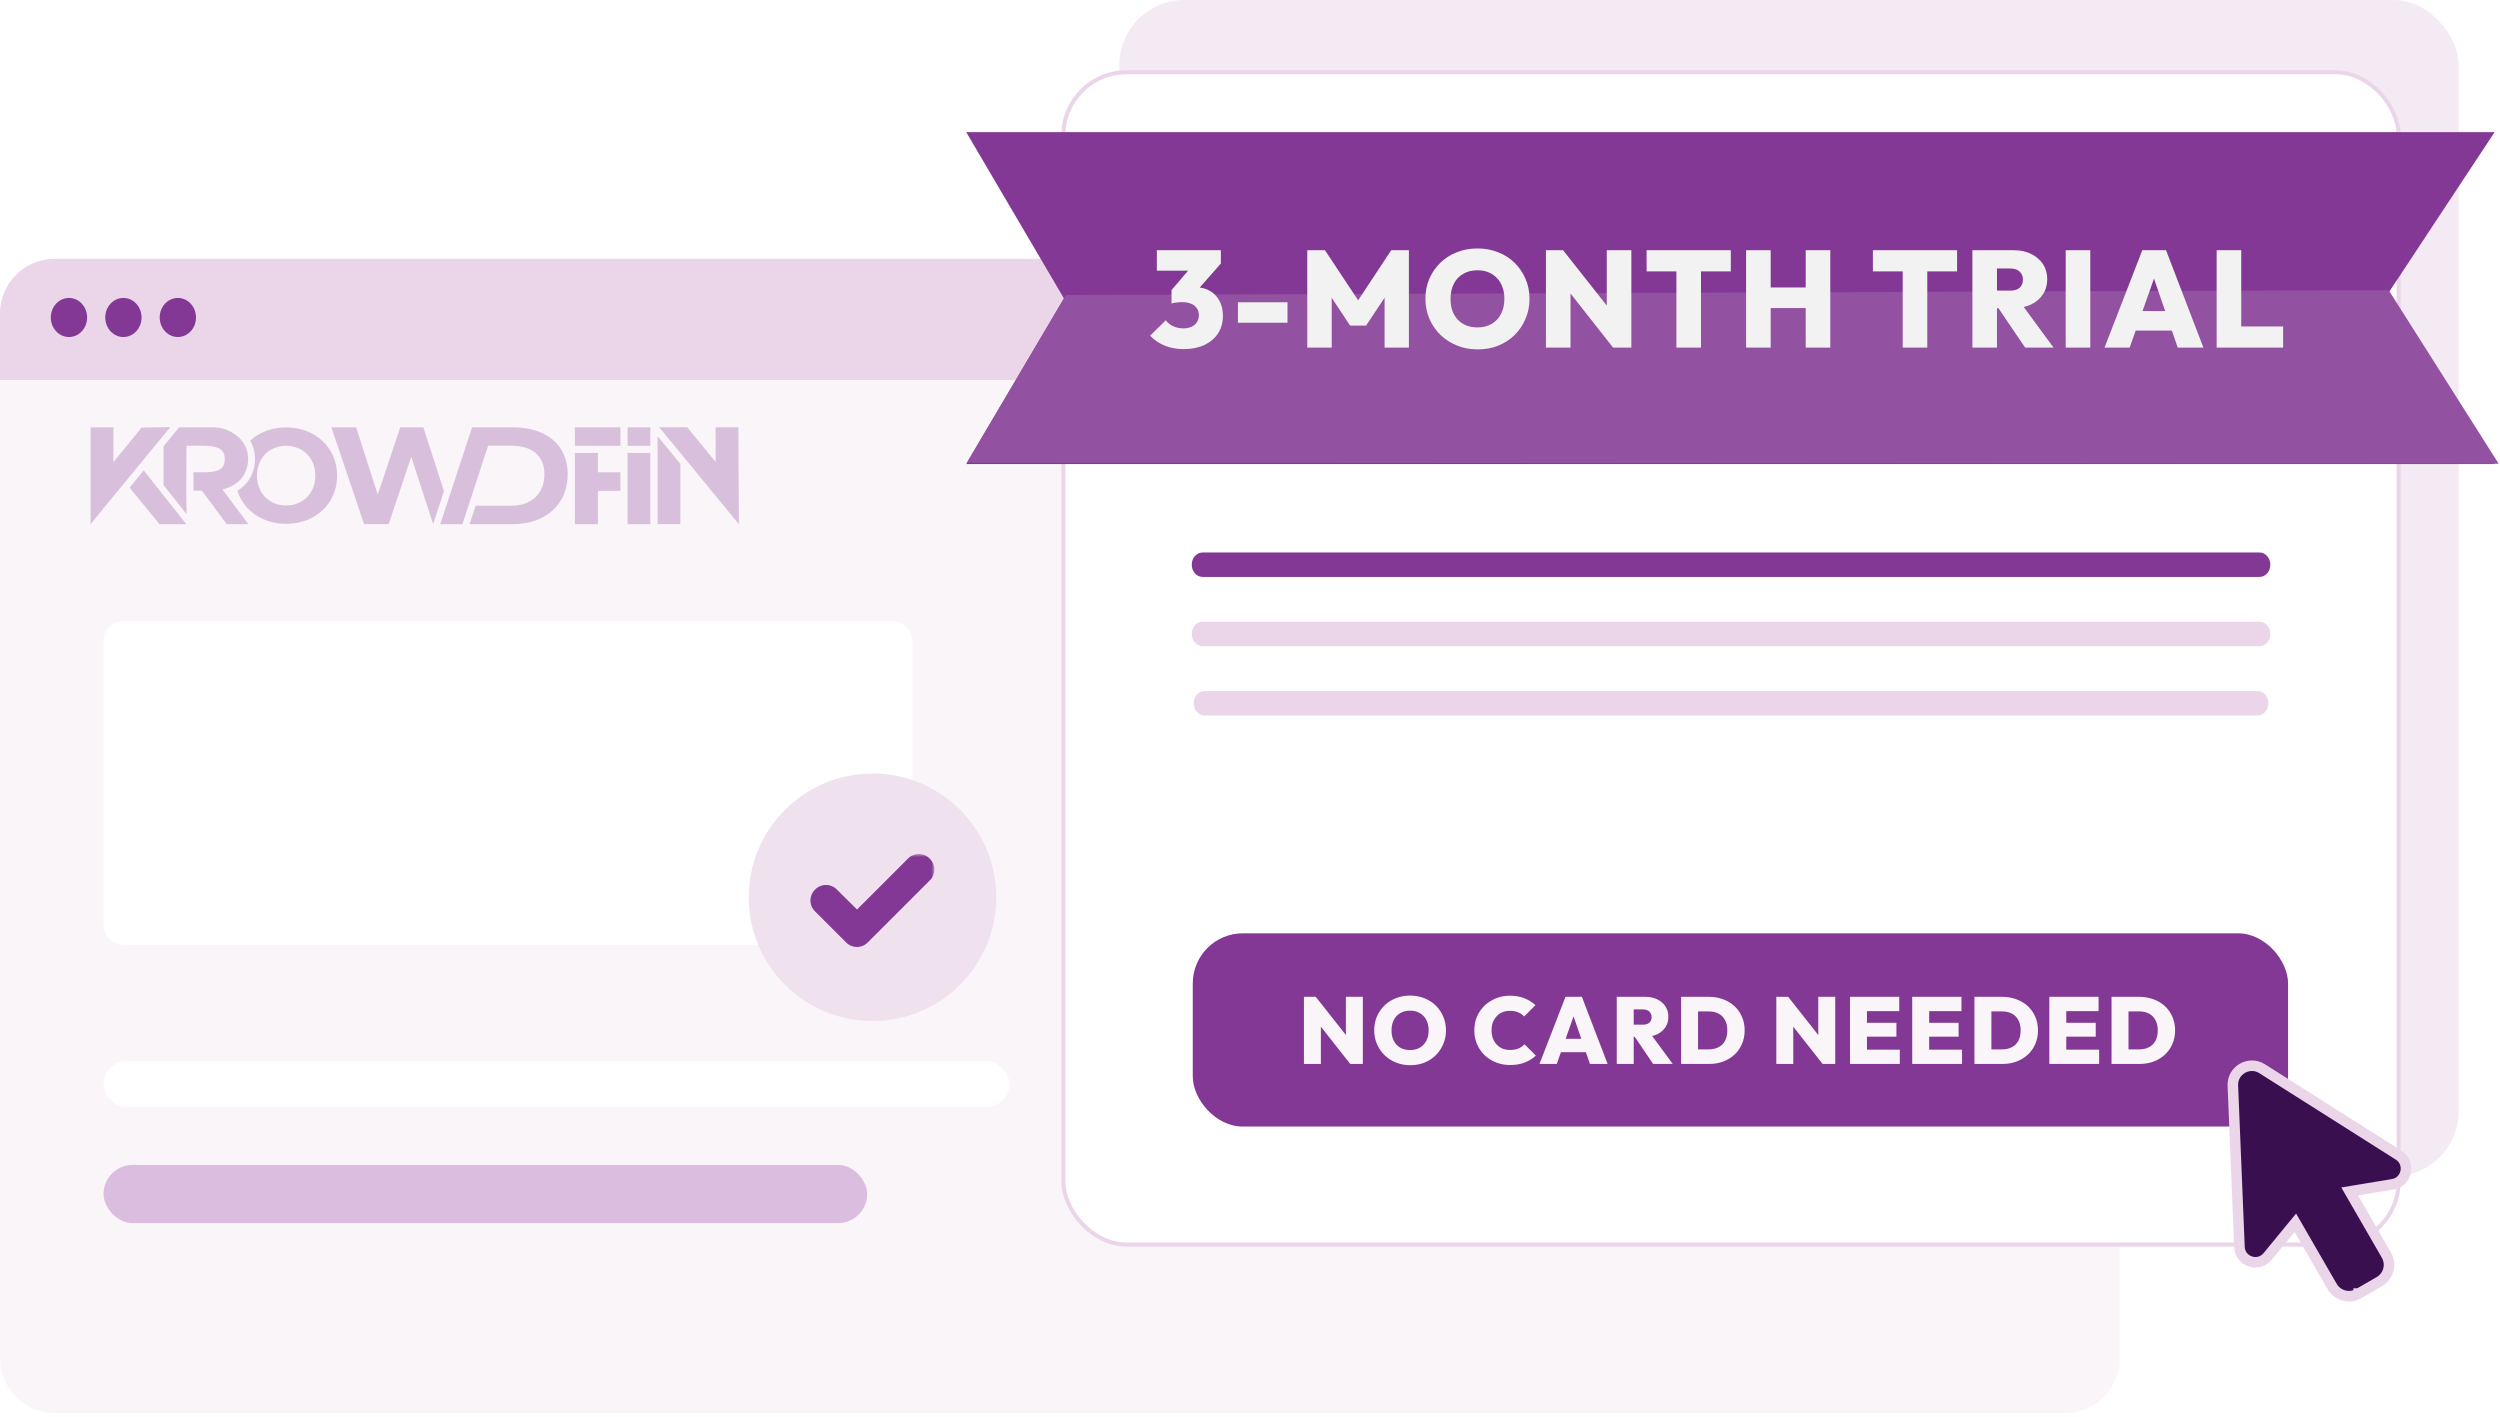 <svg xmlns="http://www.w3.org/2000/svg" width="404" height="229" viewBox="0 0 404 229" fill="none"><path d="M-3.05176e-05 50.673C-3.05176e-05 45.79 3.958 41.832 8.841 41.832H333.701C338.583 41.832 342.542 45.79 342.542 50.673V219.503C342.542 224.386 338.583 228.344 333.701 228.344H8.841C3.958 228.344 -3.05176e-05 224.386 -3.05176e-05 219.503V50.673Z" fill="#FAF5F9"></path><rect x="16.733" y="188.244" width="123.404" height="9.412" rx="4.706" fill="#DBBDDF"></rect><rect x="16.733" y="171.511" width="146.412" height="7.321" rx="3.66" fill="white"></rect><path d="M-3.05176e-05 50.673C-3.05176e-05 45.79 3.958 41.832 8.841 41.832H333.701C338.583 41.832 342.542 45.79 342.542 50.673V61.408H-3.05176e-05V50.673Z" fill="#EAD6E8"></path><ellipse cx="11.144" cy="51.305" rx="2.933" ry="3.157" fill="#823894"></ellipse><ellipse cx="19.942" cy="51.305" rx="2.933" ry="3.157" fill="#823894"></ellipse><ellipse cx="28.741" cy="51.305" rx="2.933" ry="3.157" fill="#823894"></ellipse><rect x="16.733" y="100.397" width="130.725" height="52.29" rx="3.137" fill="white"></rect><circle cx="141" cy="145" r="20" fill="#F0E1EE"></circle><mask id="path-10-outside-1_691_1037" maskUnits="userSpaceOnUse" x="130" y="138" width="21" height="16" fill="black"><rect fill="white" x="130" y="138" width="21" height="16"></rect><path d="M149.359 139.641C149.867 140.109 149.867 140.93 149.359 141.398L139.359 151.398C138.891 151.906 138.07 151.906 137.602 151.398L132.602 146.398C132.094 145.93 132.094 145.109 132.602 144.641C133.07 144.133 133.891 144.133 134.359 144.641L138.5 148.742L147.602 139.641C148.07 139.133 148.891 139.133 149.359 139.641Z"></path></mask><path d="M149.359 139.641C149.867 140.109 149.867 140.93 149.359 141.398L139.359 151.398C138.891 151.906 138.07 151.906 137.602 151.398L132.602 146.398C132.094 145.93 132.094 145.109 132.602 144.641C133.07 144.133 133.891 144.133 134.359 144.641L138.5 148.742L147.602 139.641C148.07 139.133 148.891 139.133 149.359 139.641Z" fill="#823894"></path><path d="M149.359 139.641L148.441 140.488L148.475 140.525L148.511 140.559L149.359 139.641ZM149.359 141.398L148.511 140.48L148.493 140.497L148.475 140.515L149.359 141.398ZM139.359 151.398L138.475 150.515L138.458 150.532L138.441 150.551L139.359 151.398ZM137.602 151.398L138.52 150.551L138.503 150.532L138.485 150.515L137.602 151.398ZM132.602 146.398L133.485 145.515L133.468 145.497L133.449 145.48L132.602 146.398ZM132.602 144.641L133.449 145.559L133.486 145.525L133.52 145.488L132.602 144.641ZM134.359 144.641L133.441 145.488L133.46 145.509L133.48 145.529L134.359 144.641ZM138.5 148.742L137.62 149.63L138.504 150.506L139.384 149.626L138.5 148.742ZM147.602 139.641L148.485 140.525L148.503 140.507L148.52 140.488L147.602 139.641ZM148.511 140.559C148.504 140.552 148.497 140.542 148.494 140.534C148.491 140.527 148.49 140.522 148.49 140.52C148.49 140.517 148.491 140.513 148.494 140.505C148.497 140.497 148.504 140.487 148.511 140.48L150.207 142.317C151.251 141.353 151.251 139.686 150.207 138.722L148.511 140.559ZM148.475 140.515L138.475 150.515L140.243 152.282L150.243 142.282L148.475 140.515ZM138.441 150.551C138.448 150.543 138.458 150.536 138.466 150.533C138.473 150.53 138.478 150.529 138.48 150.529C138.483 150.529 138.487 150.53 138.495 150.533C138.503 150.536 138.513 150.543 138.52 150.551L136.683 152.246C137.647 153.29 139.314 153.29 140.278 152.246L138.441 150.551ZM138.485 150.515L133.485 145.515L131.718 147.282L136.718 152.282L138.485 150.515ZM133.449 145.48C133.457 145.487 133.464 145.497 133.467 145.505C133.47 145.513 133.471 145.517 133.471 145.52C133.471 145.522 133.47 145.527 133.467 145.534C133.464 145.542 133.457 145.552 133.449 145.559L131.754 143.722C130.71 144.686 130.71 146.353 131.754 147.317L133.449 145.48ZM133.52 145.488C133.513 145.496 133.503 145.503 133.495 145.506C133.487 145.509 133.483 145.51 133.48 145.51C133.478 145.51 133.473 145.509 133.466 145.506C133.458 145.503 133.448 145.496 133.441 145.488L135.278 143.793C134.314 142.749 132.647 142.749 131.683 143.793L133.52 145.488ZM133.48 145.529L137.62 149.63L139.38 147.854L135.239 143.753L133.48 145.529ZM139.384 149.626L148.485 140.525L146.718 138.757L137.616 147.858L139.384 149.626ZM148.52 140.488C148.513 140.496 148.503 140.503 148.495 140.506C148.487 140.509 148.483 140.51 148.48 140.51C148.478 140.51 148.473 140.509 148.466 140.506C148.458 140.503 148.448 140.496 148.441 140.488L150.278 138.793C149.314 137.749 147.647 137.749 146.683 138.793L148.52 140.488Z" fill="#823894" mask="url(#path-10-outside-1_691_1037)"></path><g clip-path="url(#clip0_691_1037)"><path d="M92.901 72.041H100.261V69.054H92.901V72.04V72.041Z" fill="#823894" fill-opacity="0.28"></path><path d="M23.226 76.013L20.946 78.793L25.764 84.708H30.105L23.226 76.013Z" fill="#823894" fill-opacity="0.28"></path><path d="M78.875 72.037L74.729 84.71H71.145L76.29 69.054H82.878C88.138 69.054 91.745 71.772 91.745 76.642C91.745 81.511 88.136 84.709 82.876 84.709H75.882L76.859 81.724H82.688C85.88 81.724 87.978 79.72 87.978 76.642C87.978 73.563 85.875 72.036 82.683 72.036H78.875L78.875 72.037Z" fill="#823894" fill-opacity="0.28"></path><path d="M53.554 69.054L58.837 84.703H62.81L66.462 73.816L69.993 84.685L71.747 79.383L68.415 69.054H64.687L61.041 79.925L57.55 69.054H53.554Z" fill="#823894" fill-opacity="0.28"></path><path d="M14.641 83.975V84.708L18.339 80.181L27.53 69.023L22.892 69.092L18.318 74.684L18.339 69.054H14.641V83.975Z" fill="#823894" fill-opacity="0.28"></path><path d="M105.094 72.045V69.054H101.419V72.045H101.453H105.094Z" fill="#823894" fill-opacity="0.28"></path><path d="M105.094 73.178H101.419V84.708H105.094V73.178Z" fill="#823894" fill-opacity="0.28"></path><path d="M92.901 73.178H96.621V76.314H100.254V79.32H96.621V84.708H92.901V73.178Z" fill="#823894" fill-opacity="0.28"></path><path d="M106.533 69.048H111.059L115.644 74.647V69.048H119.318L119.406 84.708" fill="#823894" fill-opacity="0.28"></path><path d="M106.272 70.486V84.701H109.947V74.958L106.272 70.486Z" fill="#823894" fill-opacity="0.28"></path><path d="M40.128 84.708H36.64L32.623 79.287H31.268L31.263 76.318H33.069C35.343 76.318 36.322 75.758 36.322 74.171C36.322 72.585 35.179 72.036 32.906 72.036H30.131L30.105 80.228L30.152 83.089L26.433 78.388V72.12L28.946 69.053L33.112 69.055C33.649 69.055 34.051 69.053 34.537 69.053C36.727 69.053 40.094 70.713 40.094 74.132C40.094 77.251 37.839 78.646 35.958 79.105L40.125 84.705L40.128 84.708L40.128 84.708Z" fill="#823894" fill-opacity="0.28"></path><path d="M46.24 69.071C43.908 69.071 41.882 69.867 40.422 71.207C40.938 72.082 41.21 73.076 41.21 74.131C41.21 75.825 40.625 77.303 39.519 78.405C39.155 78.768 38.763 79.065 38.369 79.306C39.387 82.494 42.4 84.654 46.24 84.654C50.975 84.654 54.483 81.362 54.483 76.862C54.483 72.363 50.975 69.071 46.24 69.071ZM46.24 81.684C43.549 81.684 41.526 79.726 41.526 76.862C41.526 73.999 43.549 72.041 46.24 72.041C48.93 72.041 50.954 73.999 50.954 76.862C50.954 79.726 48.93 81.684 46.24 81.684Z" fill="#823894" fill-opacity="0.28"></path></g><g opacity="0.5"><rect x="180.875" width="216.445" height="190.096" rx="10.537" fill="#EAD6E8"></rect></g><rect x="171.84" y="11.675" width="215.786" height="189.437" rx="10.208" fill="white"></rect><rect x="171.84" y="11.675" width="215.786" height="189.437" rx="10.208" stroke="#EAD6E8" stroke-width="0.659"></rect><path d="M156.144 21.356H403.131L385.705 47.738L403.131 74.989H156.144L171.936 48.231L156.144 21.356Z" fill="#823894"></path><path d="M386.002 46.88L172.256 47.668L156.246 74.762L403.788 74.938L386.002 46.88Z" fill="#9351A2"></path><path d="M191.296 56.416C190.187 56.416 189.166 56.231 188.234 55.862C187.301 55.477 186.51 54.937 185.859 54.241L188.389 51.756C188.655 52.14 189.047 52.459 189.565 52.71C190.098 52.947 190.653 53.065 191.23 53.065C191.718 53.065 192.147 52.984 192.517 52.821C192.902 52.643 193.198 52.399 193.405 52.089C193.627 51.763 193.738 51.378 193.738 50.934C193.738 50.491 193.627 50.113 193.405 49.803C193.183 49.477 192.865 49.233 192.451 49.07C192.051 48.907 191.57 48.826 191.008 48.826C190.712 48.826 190.401 48.848 190.076 48.893C189.765 48.922 189.514 48.974 189.321 49.048L191.052 46.873C191.526 46.755 191.955 46.658 192.34 46.584C192.739 46.496 193.094 46.451 193.405 46.451C194.204 46.451 194.922 46.644 195.558 47.028C196.194 47.398 196.697 47.931 197.067 48.626C197.437 49.307 197.622 50.113 197.622 51.045C197.622 52.111 197.363 53.05 196.845 53.864C196.327 54.663 195.587 55.292 194.626 55.751C193.679 56.195 192.569 56.416 191.296 56.416ZM189.321 49.048V46.873L192.983 42.589H197.289L193.516 46.873L189.321 49.048ZM186.946 43.743V40.437H197.289V42.589L194.293 43.743H186.946ZM200.049 52.155V48.848H208.061V52.155H200.049ZM211.254 56.172V40.437H214.117L220.154 49.558H218.8L224.815 40.437H227.678V56.172H223.75V47.006L224.371 47.184L220.754 52.621H218.179L214.584 47.184L215.205 47.006V56.172H211.254ZM238.802 56.461C237.589 56.461 236.472 56.254 235.451 55.839C234.43 55.425 233.535 54.848 232.765 54.108C232.011 53.368 231.419 52.503 230.99 51.511C230.561 50.505 230.346 49.425 230.346 48.271C230.346 47.117 230.553 46.052 230.968 45.075C231.397 44.084 231.989 43.218 232.743 42.478C233.498 41.739 234.386 41.169 235.407 40.769C236.428 40.355 237.545 40.148 238.758 40.148C239.971 40.148 241.088 40.355 242.109 40.769C243.13 41.169 244.018 41.739 244.773 42.478C245.527 43.218 246.112 44.084 246.526 45.075C246.955 46.066 247.17 47.139 247.17 48.293C247.17 49.447 246.955 50.52 246.526 51.511C246.112 52.503 245.527 53.376 244.773 54.13C244.018 54.87 243.13 55.447 242.109 55.862C241.103 56.261 240.001 56.461 238.802 56.461ZM238.758 52.91C239.646 52.91 240.415 52.717 241.066 52.333C241.717 51.948 242.22 51.408 242.575 50.712C242.931 50.017 243.108 49.203 243.108 48.271C243.108 47.59 243.004 46.969 242.797 46.407C242.605 45.844 242.316 45.364 241.932 44.964C241.547 44.55 241.088 44.232 240.556 44.01C240.023 43.788 239.424 43.677 238.758 43.677C237.87 43.677 237.101 43.869 236.45 44.254C235.799 44.624 235.296 45.157 234.941 45.852C234.585 46.547 234.408 47.354 234.408 48.271C234.408 48.981 234.504 49.625 234.696 50.202C234.904 50.764 235.199 51.253 235.584 51.667C235.969 52.066 236.428 52.377 236.96 52.599C237.493 52.806 238.092 52.91 238.758 52.91ZM249.822 56.172V40.437H252.597L253.795 43.655V56.172H249.822ZM260.675 56.172L251.487 44.498L252.597 40.437L261.807 52.111L260.675 56.172ZM260.675 56.172L259.655 52.865V40.437H263.627V56.172H260.675ZM270.908 56.172V40.547H274.881V56.172H270.908ZM266.092 43.854V40.437H279.697V43.854H266.092ZM282.17 56.172V40.437H286.143V56.172H282.17ZM291.802 56.172V40.437H295.775V56.172H291.802ZM284.434 49.78V46.451H293.245V49.78H284.434ZM307.476 56.172V40.547H311.449V56.172H307.476ZM302.66 43.854V40.437H316.265V43.854H302.66ZM321.89 49.803V46.962H324.886C325.537 46.962 326.033 46.806 326.373 46.496C326.728 46.17 326.905 45.734 326.905 45.186C326.905 44.653 326.728 44.224 326.373 43.899C326.033 43.559 325.537 43.388 324.886 43.388H321.89V40.437H325.441C326.506 40.437 327.438 40.636 328.237 41.036C329.051 41.435 329.687 41.983 330.146 42.678C330.605 43.374 330.834 44.187 330.834 45.12C330.834 46.052 330.597 46.873 330.124 47.583C329.665 48.279 329.021 48.826 328.193 49.225C327.364 49.61 326.395 49.803 325.285 49.803H321.89ZM318.738 56.172V40.437H322.711V56.172H318.738ZM327.261 56.172L322.689 49.425L326.262 48.56L331.855 56.172H327.261ZM333.817 56.172V40.437H337.79V56.172H333.817ZM340.091 56.172L346.195 40.437H350.034L356.071 56.172H351.921L347.371 42.944H348.814L344.153 56.172H340.091ZM343.798 53.42V50.269H352.476V53.42H343.798ZM358.21 56.172V40.437H362.183V56.172H358.21ZM361.362 56.172V52.754H368.952V56.172H361.362Z" fill="#F2F2F2"></path><g filter="url(#filter0_d_691_1037)"><rect x="192.751" y="150.823" width="176.999" height="31.229" rx="8.091" fill="#823894"></rect><path d="M210.715 171.937V161.086H212.628L213.454 163.305V171.937H210.715ZM218.199 171.937L211.863 163.887L212.628 161.086L218.979 169.136L218.199 171.937ZM218.199 171.937L217.495 169.657V161.086H220.234V171.937H218.199ZM227.902 172.136C227.066 172.136 226.295 171.993 225.591 171.707C224.887 171.422 224.27 171.024 223.739 170.514C223.219 170.004 222.811 169.407 222.515 168.723C222.219 168.029 222.071 167.284 222.071 166.489C222.071 165.693 222.214 164.958 222.5 164.285C222.796 163.601 223.204 163.004 223.724 162.494C224.244 161.984 224.857 161.591 225.561 161.316C226.265 161.03 227.035 160.887 227.872 160.887C228.708 160.887 229.479 161.03 230.183 161.316C230.887 161.591 231.499 161.984 232.019 162.494C232.539 163.004 232.942 163.601 233.228 164.285C233.524 164.968 233.672 165.708 233.672 166.504C233.672 167.3 233.524 168.04 233.228 168.723C232.942 169.407 232.539 170.009 232.019 170.529C231.499 171.039 230.887 171.437 230.183 171.723C229.489 171.998 228.729 172.136 227.902 172.136ZM227.872 169.687C228.484 169.687 229.014 169.555 229.463 169.289C229.912 169.024 230.259 168.652 230.504 168.172C230.749 167.693 230.871 167.131 230.871 166.489C230.871 166.019 230.8 165.591 230.657 165.203C230.524 164.815 230.325 164.484 230.06 164.208C229.795 163.923 229.479 163.703 229.111 163.55C228.744 163.397 228.331 163.321 227.872 163.321C227.259 163.321 226.729 163.453 226.28 163.719C225.831 163.974 225.484 164.341 225.239 164.82C224.994 165.3 224.872 165.856 224.872 166.489C224.872 166.978 224.938 167.422 225.071 167.82C225.214 168.208 225.418 168.545 225.683 168.83C225.948 169.106 226.265 169.32 226.632 169.473C226.999 169.616 227.412 169.687 227.872 169.687ZM244.05 172.105C243.223 172.105 242.458 171.968 241.754 171.692C241.05 171.406 240.433 171.014 239.902 170.514C239.382 170.004 238.974 169.407 238.678 168.723C238.392 168.04 238.249 167.3 238.249 166.504C238.249 165.698 238.392 164.958 238.678 164.285C238.974 163.601 239.382 163.009 239.902 162.51C240.433 162.01 241.045 161.617 241.739 161.331C242.443 161.045 243.203 160.903 244.019 160.903C244.876 160.903 245.647 161.04 246.33 161.316C247.014 161.581 247.616 161.953 248.136 162.433L246.3 164.27C246.044 163.984 245.728 163.759 245.351 163.596C244.973 163.433 244.529 163.351 244.019 163.351C243.58 163.351 243.177 163.423 242.81 163.566C242.453 163.708 242.142 163.923 241.877 164.208C241.611 164.484 241.402 164.815 241.249 165.203C241.106 165.591 241.035 166.024 241.035 166.504C241.035 166.984 241.106 167.417 241.249 167.805C241.402 168.193 241.611 168.529 241.877 168.815C242.142 169.09 242.453 169.305 242.81 169.458C243.177 169.601 243.58 169.672 244.019 169.672C244.529 169.672 244.978 169.595 245.366 169.442C245.754 169.279 246.085 169.05 246.361 168.754L248.197 170.59C247.667 171.07 247.065 171.442 246.391 171.707C245.728 171.973 244.948 172.105 244.05 172.105ZM248.776 171.937L252.985 161.086H255.632L259.795 171.937H256.933L253.796 162.816H254.79L251.577 171.937H248.776ZM251.332 170.039V167.866H257.316V170.039H251.332ZM263.443 167.545V165.586H265.509C265.958 165.586 266.3 165.479 266.535 165.264C266.779 165.04 266.902 164.739 266.902 164.361C266.902 163.994 266.779 163.698 266.535 163.474C266.3 163.239 265.958 163.122 265.509 163.122H263.443V161.086H265.892C266.626 161.086 267.269 161.224 267.82 161.499C268.381 161.775 268.82 162.152 269.136 162.632C269.453 163.111 269.611 163.673 269.611 164.315C269.611 164.958 269.448 165.524 269.121 166.014C268.805 166.494 268.361 166.871 267.79 167.147C267.218 167.412 266.55 167.545 265.785 167.545H263.443ZM261.27 171.937V161.086H264.009V171.937H261.27ZM267.147 171.937L263.994 167.284L266.458 166.688L270.315 171.937H267.147ZM273.52 171.937V169.58H276.121C276.734 169.58 277.264 169.463 277.713 169.228C278.172 168.993 278.524 168.647 278.769 168.187C279.014 167.718 279.136 167.152 279.136 166.489C279.136 165.836 279.009 165.285 278.754 164.836C278.509 164.377 278.162 164.03 277.713 163.795C277.264 163.56 276.734 163.443 276.121 163.443H273.397V161.086H276.137C276.973 161.086 277.744 161.219 278.448 161.484C279.152 161.739 279.764 162.107 280.284 162.586C280.805 163.066 281.208 163.637 281.493 164.3C281.789 164.963 281.937 165.698 281.937 166.504C281.937 167.32 281.789 168.06 281.493 168.723C281.208 169.386 280.805 169.958 280.284 170.437C279.764 170.917 279.152 171.289 278.448 171.554C277.754 171.809 276.994 171.937 276.167 171.937H273.52ZM271.668 171.937V161.086H274.407V171.937H271.668ZM287.054 171.937V161.086H288.967L289.793 163.305V171.937H287.054ZM294.537 171.937L288.201 163.887L288.967 161.086L295.318 169.136L294.537 171.937ZM294.537 171.937L293.833 169.657V161.086H296.573V171.937H294.537ZM298.961 171.937V161.086H301.701V171.937H298.961ZM301.134 171.937V169.626H307.011V171.937H301.134ZM301.134 167.529V165.28H306.46V167.529H301.134ZM301.134 163.397V161.086H306.919V163.397H301.134ZM309.015 171.937V161.086H311.755V171.937H309.015ZM311.189 171.937V169.626H317.065V171.937H311.189ZM311.189 167.529V165.28H316.514V167.529H311.189ZM311.189 163.397V161.086H316.974V163.397H311.189ZM320.921 171.937V169.58H323.523C324.135 169.58 324.666 169.463 325.115 169.228C325.574 168.993 325.926 168.647 326.171 168.187C326.416 167.718 326.538 167.152 326.538 166.489C326.538 165.836 326.411 165.285 326.155 164.836C325.911 164.377 325.564 164.03 325.115 163.795C324.666 163.56 324.135 163.443 323.523 163.443H320.799V161.086H323.538C324.375 161.086 325.145 161.219 325.849 161.484C326.553 161.739 327.166 162.107 327.686 162.586C328.206 163.066 328.609 163.637 328.895 164.3C329.191 164.963 329.339 165.698 329.339 166.504C329.339 167.32 329.191 168.06 328.895 168.723C328.609 169.386 328.206 169.958 327.686 170.437C327.166 170.917 326.553 171.289 325.849 171.554C325.156 171.809 324.395 171.937 323.569 171.937H320.921ZM319.07 171.937V161.086H321.809V171.937H319.07ZM331.171 171.937V161.086H333.911V171.937H331.171ZM333.345 171.937V169.626H339.221V171.937H333.345ZM333.345 167.529V165.28H338.671V167.529H333.345ZM333.345 163.397V161.086H339.13V163.397H333.345ZM343.077 171.937V169.58H345.679C346.291 169.58 346.822 169.463 347.271 169.228C347.73 168.993 348.082 168.647 348.327 168.187C348.572 167.718 348.694 167.152 348.694 166.489C348.694 165.836 348.567 165.285 348.312 164.836C348.067 164.377 347.72 164.03 347.271 163.795C346.822 163.56 346.291 163.443 345.679 163.443H342.955V161.086H345.694C346.531 161.086 347.301 161.219 348.005 161.484C348.709 161.739 349.322 162.107 349.842 162.586C350.362 163.066 350.765 163.637 351.051 164.3C351.347 164.963 351.495 165.698 351.495 166.504C351.495 167.32 351.347 168.06 351.051 168.723C350.765 169.386 350.362 169.958 349.842 170.437C349.322 170.917 348.709 171.289 348.005 171.554C347.312 171.809 346.552 171.937 345.725 171.937H343.077ZM341.226 171.937V161.086H343.965V171.937H341.226Z" fill="#FAF5F9"></path></g><path d="M365.141 93.231H194.334C193.365 93.231 192.585 92.341 192.585 91.256C192.585 90.162 193.373 89.28 194.334 89.28H365.133C366.101 89.28 366.882 90.17 366.882 91.256C366.889 92.35 366.109 93.231 365.141 93.231Z" fill="#823894"></path><path d="M365.133 104.427H194.334C193.365 104.427 192.585 103.537 192.585 102.451C192.585 101.357 193.373 100.476 194.334 100.476H365.133C366.101 100.476 366.882 101.366 366.882 102.451C366.882 103.537 366.101 104.427 365.133 104.427Z" fill="#EAD6E8"></path><path d="M364.823 115.622H194.644C193.679 115.622 192.901 114.732 192.901 113.647C192.901 112.553 193.687 111.671 194.644 111.671H364.823C365.788 111.671 366.565 112.561 366.565 113.647C366.565 114.732 365.788 115.622 364.823 115.622Z" fill="#EAD6E8"></path><path d="M370.926 197.598L376.868 207.891L376.869 207.891C377.736 209.392 379.656 209.908 381.158 209.041C381.158 209.041 381.158 209.041 381.158 209.04C381.159 209.04 381.159 209.04 381.159 209.04L381.513 208.836L381.513 208.836L384.495 207.115L384.495 207.115C385.997 206.247 386.512 204.326 385.645 202.823C385.645 202.823 385.645 202.823 385.645 202.823L379.703 192.531L386.653 191.382C386.653 191.382 386.653 191.382 386.653 191.382C388.985 190.996 389.606 187.934 387.61 186.669L387.61 186.669L365.558 172.705L365.557 172.704C363.457 171.375 360.727 172.951 360.829 175.436C360.829 175.436 360.829 175.436 360.829 175.436L361.896 201.514C361.896 201.514 361.896 201.514 361.896 201.514C361.992 203.876 364.955 204.871 366.456 203.042C366.456 203.042 366.456 203.042 366.456 203.042L369.439 199.409L369.439 199.409L370.926 197.598Z" fill="#3A0F50" stroke="#EAD6E8" stroke-width="1.703"></path><defs><filter id="filter0_d_691_1037" x="181.524" y="143.642" width="199.453" height="53.682" color-interpolation-filters="sRGB"><feGaussianBlur stdDeviation="5.613"></feGaussianBlur></filter><clipPath id="clip0_691_1037"><rect width="104.765" height="15.687" fill="white" transform="translate(14.641 69.023)"></rect></clipPath></defs></svg>